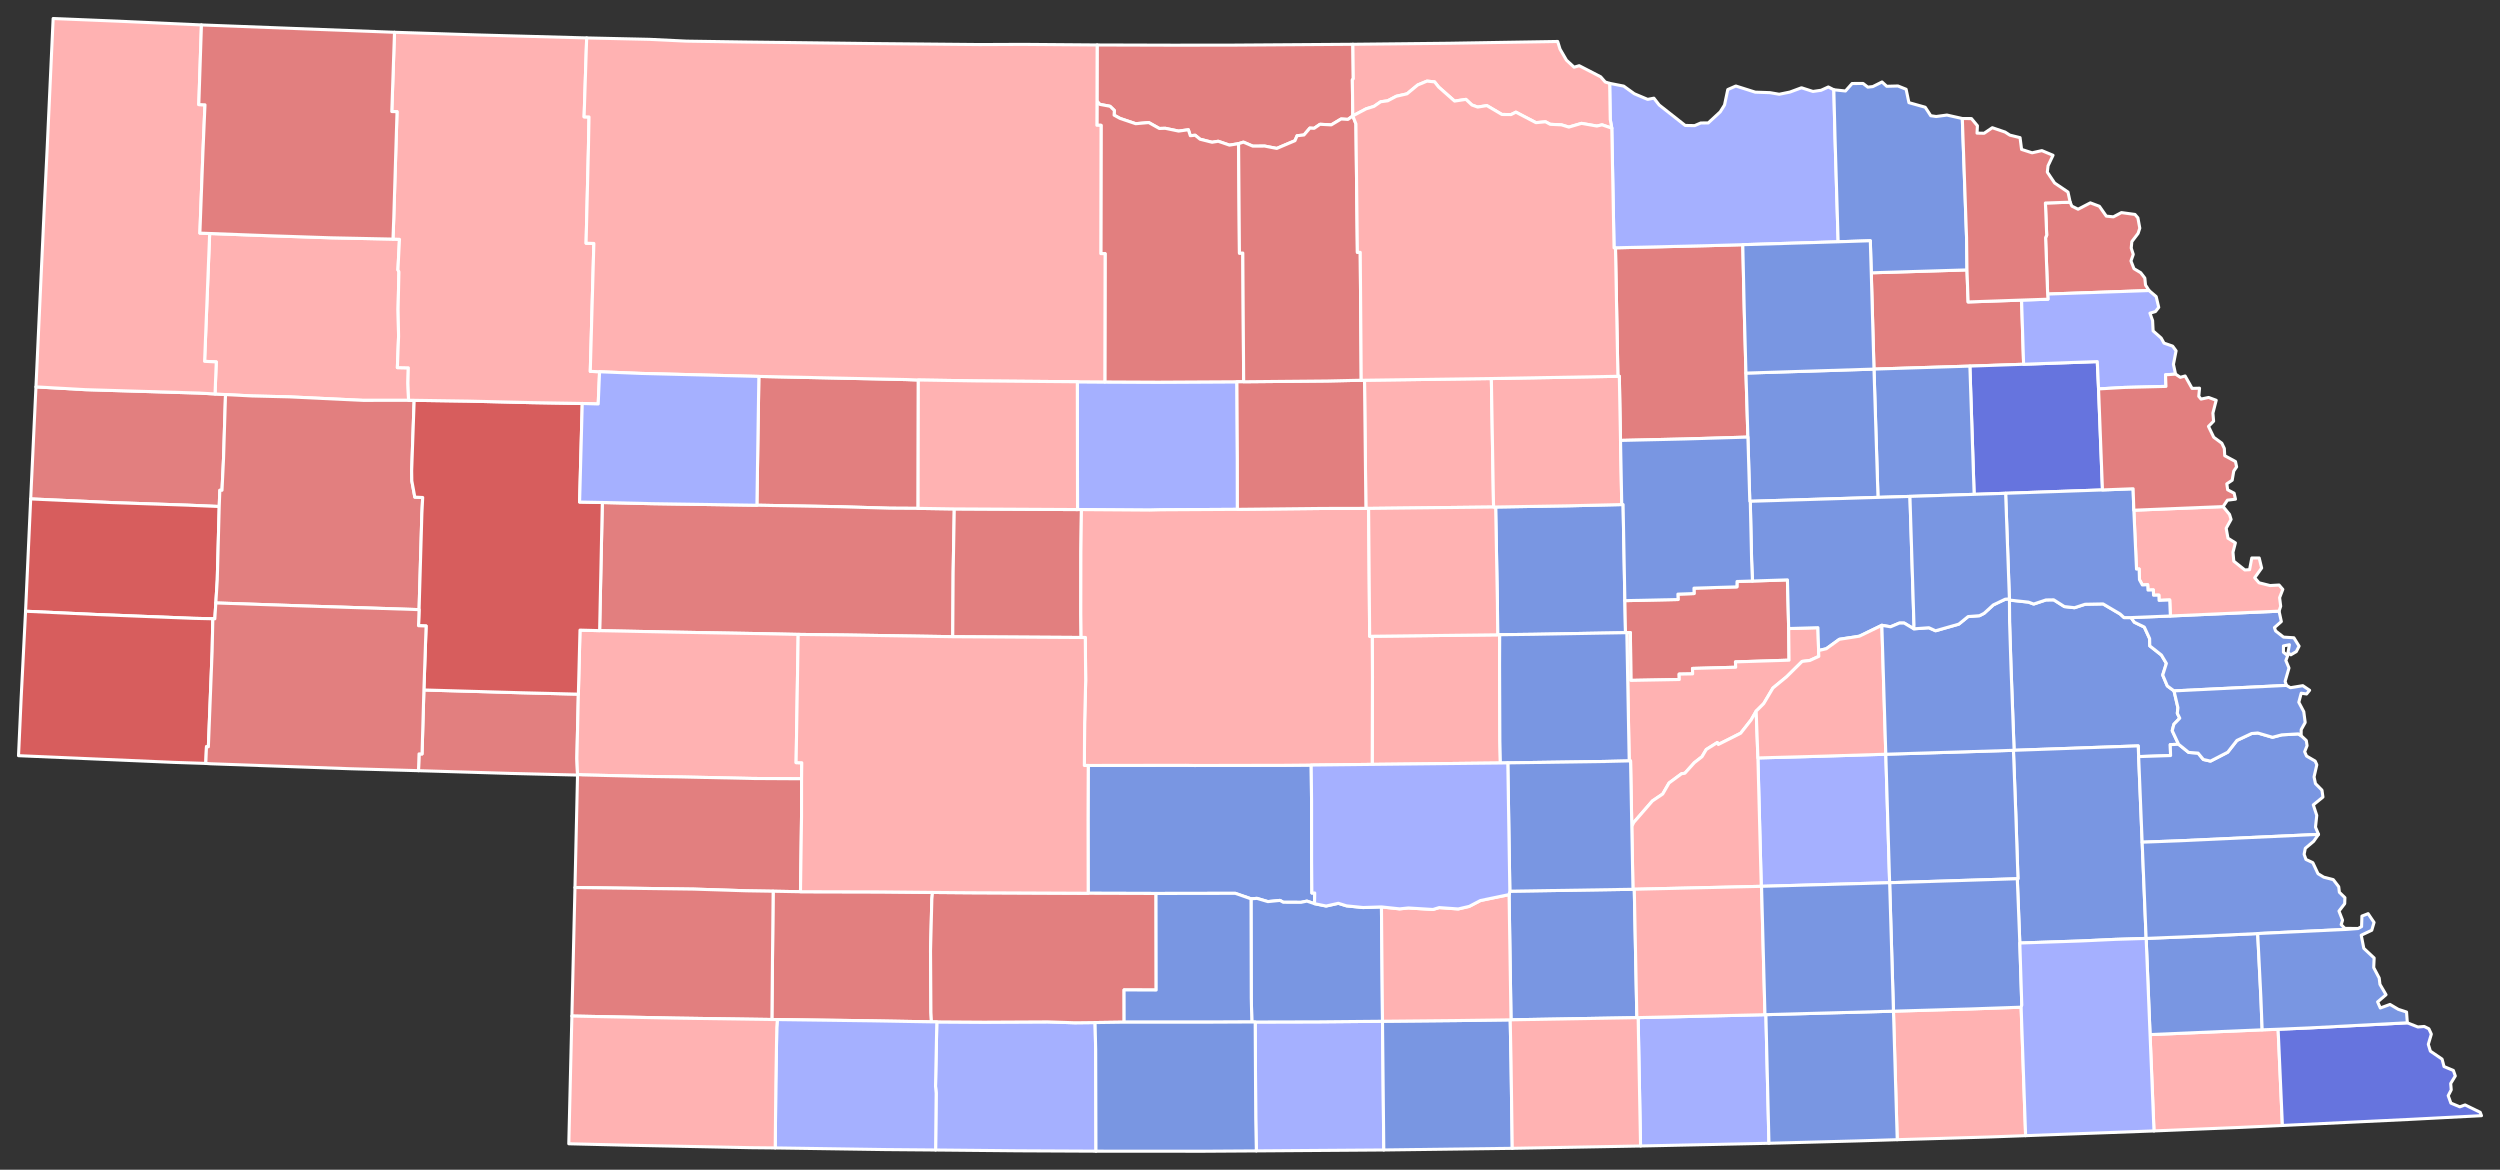 <?xml version="1.0" encoding="UTF-8" standalone="no"?>
<svg
   version="1.2"
   width="810"
   height="379"
   viewBox="0 0 810 379"
   stroke-linecap="round"
   stroke-linejoin="round"
   id="svg3215"
   sodipodi:docname="Nebraska Governor 1912.svg"
   inkscape:version="1.3.2 (091e20e, 2023-11-25, custom)"
   xmlns:inkscape="http://www.inkscape.org/namespaces/inkscape"
   xmlns:sodipodi="http://sodipodi.sourceforge.net/DTD/sodipodi-0.dtd"
   xmlns="http://www.w3.org/2000/svg"
   xmlns:svg="http://www.w3.org/2000/svg"
   xmlns:rdf="http://www.w3.org/1999/02/22-rdf-syntax-ns#"
   xmlns:cc="http://creativecommons.org/ns#"
   xmlns:dc="http://purl.org/dc/elements/1.1/">
  <rect x="0" y="0" width="810" height="379" fill="#333333" stroke="none"/>
  <defs
     id="defs3219" />
  <sodipodi:namedview
     pagecolor="#ffffff"
     bordercolor="#666666"
     borderopacity="1"
     objecttolerance="10"
     gridtolerance="10"
     guidetolerance="10"
     inkscape:pageopacity="0"
     inkscape:pageshadow="2"
     inkscape:window-width="1920"
     inkscape:window-height="970"
     id="namedview3217"
     showgrid="false"
     inkscape:zoom="0.93974428"
     inkscape:cx="366.58909"
     inkscape:cy="163.87437"
     inkscape:window-x="-12"
     inkscape:window-y="-12"
     inkscape:window-maximized="1"
     inkscape:current-layer="Nebraska"
     inkscape:showpageshadow="2"
     inkscape:pagecheckerboard="0"
     inkscape:deskcolor="#d1d1d1" />
  <g
     id="Nebraska"
     transform="translate(5,5)"
     style="fill:#7996e2;fill-opacity:1"
     stroke-width="1"
     stroke="white">
    <path
       d="M 564.56 240.57 585.23 240.01 606 239.37 607.24 281 565.74 282.17 565.65 282.17 564.56 240.57 Z"
       id="York"
       style="fill:#a5b0ff;fill-opacity:1.0"
       fill="#b3c4db" />
    <path
       d="M 6.65 120.35 22.66 121.25 59.45 122.35 64.67 122.64 68.07 122.84 67.43 143.49 66.93 153.84 66.23 153.85 66.03 159.11 55.75 158.67 31.61 157.85 4.94 156.65 6.65 120.35 Z"
       id="Scotts Bluff"
       style="fill:#e27f7f;fill-opacity:1.0"
       fill="#b8e0da" />
    <path
       d="M 240.87 116.96 288.76 117.98 292.54 118.12 292.46 159.71 283.41 159.66 267.13 159.18 241.98 158.72 240.24 158.7 240.87 116.96 Z"
       id="Hooker"
       style="fill:#e27f7f;fill-opacity:1.0"
       fill="#b1e486" />
    <path
       d="M 4.94 156.65 31.61 157.85 55.75 158.67 66.03 159.11 65.39 182.93 64.93 190.36 64.6 195.5 63.96 195.48 57.63 195.34 26.23 194.1 3.28 193.04 4.94 156.65 Z"
       id="Banner"
       style="fill:#d75d5d;fill-opacity:1.0"
       fill="#cbdc93" />
    <path
       d="M 344.05 118.69 352.96 118.75 370.27 118.83 395.76 118.69 395.91 143.51 395.92 160.03 371.21 160.17 367.49 160.27 345.39 160.11 344.12 160.1 344.05 118.69 Z"
       id="Blaine"
       style="fill:#a5b0ff;fill-opacity:1.0"
       fill="#e4c9a0" />
    <path
       id="Arthur"
       style="fill:#e27f7f;fill-opacity:1.0"
       d="M 190.15 157.811 L 189.279 199.33 L 212.17 199.789 L 241.23 200.301 L 253.609 200.551 L 269.08 200.74 L 303.689 201.289 L 303.82 180.59 L 304.189 159.891 L 292.461 159.711 L 283.41 159.66 L 267.131 159.18 L 241.98 158.721 L 240.24 158.699 L 206.289 158.189 L 190.15 157.811 z " />
    <path
       d="M 350.47 9.57 375.05 9.64 394.29 9.62 433.33 9.35 433.47 20.51 433.16 20.86 433.31 32.55 431.74 33.69 429.52 33.55 426.34 35.46 422.68 35.27 420.78 36.58 419.4 36.5 417.49 38.73 415.25 38.98 414.57 40.58 408.67 43.09 404.77 42.33 400.91 42.35 397.87 41.05 396.3 41.55 393.35 42.02 389.7 40.77 387.71 41.09 383.82 40.11 382.23 38.82 380.66 38.97 380.03 37.04 376.87 37.47 372.53 36.57 370.63 36.63 367.2 34.71 362.96 35.08 357.9 33.37 355.97 32.31 356.05 30.79 354.65 29.43 351.36 28.82 350.42 27.81 350.47 9.57 Z"
       id="Keya Paha"
       style="fill:#e27f7f;fill-opacity:1.0"
       fill="#d8e9e9" />
    <path
       d="M 437.1 118.2 478.2 117.65 478.89 158.13 478.97 159.28 438.43 159.73 437.55 159.71 437.1 118.2 Z"
       id="Garfield"
       style="fill:#ffb2b2;fill-opacity:1.0"
       fill="#cdec98" />
    <path
       d="M 479.59 159.27 503.23 158.88 520.45 158.48 520.88 158.47 521.46 189.61 521.66 199.99 491.68 200.52 480.9 200.65 480.25 200.68 480.16 190.32 479.59 159.27 Z"
       id="Greeley"
       style="fill:#7996e2;fill-opacity:1.0"
       fill="#d5bca5" />
    <path
       d="M 62.93 70.65 81.34 71.35 102.21 72.05 122.32 72.47 124.43 72.54 123.93 82.44 124.25 83.06 123.98 95.26 124.14 103.91 123.75 114.11 127.3 114.18 127.17 119.13 127.38 124.7 112.7 124.72 88.72 123.58 76.69 123.29 68.07 122.84 64.67 122.64 65.07 112.26 61.29 112.07 62.93 70.65 Z"
       id="Box Butte"
       style="fill:#ffb2b2;fill-opacity:1.0"
       fill="#dbe5d2" />
    <path
       d="M 132.34 218.55 163.41 219.44 182.39 219.91 181.91 240.72 182.12 245.94 182.12 246.12 160.43 245.59 130.59 244.7 130.77 239.27 131.74 239.28 132.34 218.55 Z"
       id="Deuel"
       style="fill:#e27f7f;fill-opacity:1.0"
       fill="#9a94d1" />
    <path
       d="M 646.06 189.42 652.23 190.09 653.92 190.71 657.9 189.38 660.4 189.34 663.86 191.53 667.14 191.9 670.58 190.78 676.39 190.67 681.92 193.93 683.19 195.1 685.46 195.1 686.53 196.61 689.76 198.17 691.48 201.91 691.53 204.26 695.3 207.23 696.91 209.95 695.72 213.72 697.21 217.24 699.38 218.85 700.65 224.3 700.45 226.11 701.24 227.7 699.34 229.66 698.8 231.74 700.86 236.14 698.16 236.26 698.27 239.8 687.92 240.14 687.78 236.67 647.57 238.1 646.58 211.59 646.1 196.51 646.06 189.42 Z"
       id="Saunders"
       style="fill:#7996e2;fill-opacity:1.0"
       fill="#e8ead8" />
    <path
       d="M 518.41 75.29 548.92 74.58 559.66 74.28 560.15 95.95 560.69 115.88 561.32 136.62 540.65 137.23 520.05 137.7 519.66 116.9 519.2 116.92 518.41 75.29 Z"
       id="Antelope"
       style="fill:#e27f7f;fill-opacity:1.0"
       fill="#bbea90" />
    <path
       d="M 68.07 122.84 76.69 123.29 88.72 123.58 112.7 124.72 127.38 124.7 129.19 124.7 128.38 147.5 128.43 150.8 129.4 156.07 131.95 156.19 131.69 161.4 130.78 192.52 94.06 191.35 64.93 190.36 65.39 182.93 66.03 159.11 66.23 153.85 66.93 153.84 67.43 143.49 68.07 122.84 Z"
       id="Morrill"
       style="fill:#e27f7f;fill-opacity:1.0"
       fill="#cde2b7" />
    <path
       d="M 484.19 283.75 524.08 283.13 524.51 283.12 525.34 324.72 484.57 325.42 483.94 284.85 484.19 283.75 Z"
       id="Adams"
       style="fill:#7996e2;fill-opacity:1.0"
       fill="#c4e4e2" />
    <path
       d="M 665.73 60.51 666.27 61.78 668.3 62.79 672.27 60.73 675.2 61.83 677.44 65.03 679.73 65.26 682.33 63.88 686.73 64.48 687.68 65.59 688.29 68.93 687.74 70.62 685.71 73.29 685.52 75.39 686.18 77.43 685.43 79.55 686.41 82.06 688.58 83.35 689.92 85.09 690.15 87.35 691.29 89.14 658.44 90.28 657.77 72.01 658.13 71.2 657.71 60.78 665.73 60.51 Z"
       id="Dakota"
       style="fill:#e27f7f;fill-opacity:1.0"
       fill="#cee8ef" />
    <path
       d="M 401.68 326.13 422.2 326.08 442.93 325.89 443.35 367.59 402.06 367.89 401.86 357.46 401.68 326.13 Z"
       id="Harlan"
       style="fill:#a5b0ff;fill-opacity:1.0"
       fill="#c7d5e6" />
    <path
       d="M 516.53 22.01 521.08 22.9 524.51 25.37 528.84 27.2 530.86 26.81 532.58 29.02 541.01 35.65 544.07 35.7 546.05 34.85 548.47 34.83 552.36 31.24 553.75 29.01 554.8 24.02 557.41 22.87 563.7 24.86 568.45 25.02 571.46 25.54 574.94 24.83 578.68 23.44 582.4 24.63 585.03 24.25 587.38 23.18 589.16 24.09 589.55 39.58 590.56 73.34 559.66 74.28 548.92 74.58 518.41 75.29 517.95 75.3 517.22 36.52 516.72 33.73 516.53 22.01 Z"
       id="Knox"
       style="fill:#a5b0ff;fill-opacity:1.0"
       fill="#bce4ec" />
    <path
       d="M 350.42 27.81 351.36 28.82 354.65 29.43 356.05 30.79 355.97 32.31 357.9 33.37 362.96 35.08 367.2 34.71 370.63 36.63 372.53 36.57 376.87 37.47 380.03 37.04 380.66 38.97 382.23 38.82 383.82 40.11 387.71 41.09 389.7 40.77 393.35 42.02 396.3 41.55 396.58 77.02 397.67 76.99 397.95 118.69 395.76 118.69 370.27 118.83 352.96 118.75 353.05 77.19 351.66 77.17 351.74 35.6 350.39 35.59 350.42 27.81 Z"
       id="Brown"
       style="fill:#e27f7f;fill-opacity:1.0"
       fill="#f3d7d4" />
    <path
       d="M 347.59 243.01 379.16 242.96 382.07 243.02 411.22 242.96 419.83 242.88 419.95 254.5 419.96 273.95 420.05 284.34 420.97 284.33 420.91 287.79 418.44 286.96 416.56 287.35 410.79 287.34 409.73 286.73 405.79 287.12 402.25 286.07 400.33 286.22 395.24 284.44 369.55 284.48 347.57 284.42 347.53 260.32 347.59 243.01 Z"
       id="Dawson"
       style="fill:#7996e2;fill-opacity:1.0"
       fill="#cee9e7" />
    <path
       d="M 601.29 83.39 632.3 82.45 632.67 92.83 649.99 92.23 650.65 113.02 633.24 113.62 602.17 114.59 601.29 83.39 Z"
       id="Wayne"
       style="fill:#e27f7f;fill-opacity:1.0"
       fill="#e8c7b1" />
    <path
       d="M 691.62 330.21 727.94 328.66 733.11 328.48 734.5 359.65 721.31 360.26 692.89 361.42 691.62 330.21 Z"
       id="Pawnee"
       style="fill:#ffb2b2;fill-opacity:1.0"
       fill="#f4ddd3" />
    <path
       d="M 304.19 159.89 344.12 160.1 345.39 160.11 345.21 173.86 345.18 193.88 345.28 201.55 303.69 201.29 303.82 180.59 304.19 159.89 Z"
       id="Logan"
       style="fill:#e27f7f;fill-opacity:1.0"
       fill="#b6a8f0" />
    <path
       d="M 521.46 189.61 538.7 189.24 538.64 187.5 543.88 187.31 543.85 185.57 557.76 185.14 557.8 183.41 562.8 183.25 574.13 182.88 574.53 198.65 574.65 208.9 557.29 209.45 557.36 211.19 543.37 211.58 543.41 213.33 539.04 213.41 539.09 215.16 523.41 215.45 523.24 199.96 522.09 199.98 521.66 199.99 521.46 189.61 Z"
       id="Nance"
       style="fill:#e27f7f;fill-opacity:1.0"
       fill="#e7d5a7" />
    <path
       d="M 690.35 299.05 711.05 298.2 726.49 297.47 727.53 318.25 727.94 328.66 691.62 330.21 690.35 299.05 Z"
       id="Johnson"
       style="fill:#7996e2;fill-opacity:1.0"
       fill="#f1c9ad" />
    <path
       d="M 182.39 219.91 182.92 199.16 189.28 199.33 212.17 199.79 241.23 200.3 253.61 200.55 252.94 242.1 254.77 242.13 254.71 247.32 239.12 247.23 215.75 246.73 202.8 246.53 183.8 246.07 182.12 245.94 181.91 240.72 182.39 219.91 Z"
       id="Keith"
       style="fill:#ffb2b2;fill-opacity:1.0"
       fill="#a5a7e4" />
    <path
       d="M 182.12 245.94 183.8 246.07 202.8 246.53 215.75 246.73 239.12 247.23 254.71 247.32 254.7 259.64 254.36 283.92 245.5 283.76 236.89 283.62 219.81 283.07 181.29 282.56 182.12 246.12 182.12 245.94 Z"
       id="Perkins"
       style="fill:#e27f7f;fill-opacity:1.0"
       fill="#c6edcf" />
    <path
       d="M 439.6 201.15 480.25 200.68 480.9 200.65 480.86 210.49 480.96 235.21 481.12 242.21 439.59 242.66 439.68 214.33 439.6 201.15 Z"
       id="Sherman"
       style="fill:#ffb2b2;fill-opacity:1.0"
       fill="#abe3a6" />
    <path
       d="M 648.6 279.71 648.82 279.7 648.13 258.9 647.35 238.1 647.57 238.1 687.78 236.67 687.92 240.14 689.06 267.87 690.35 299.05 680.45 299.35 669.32 299.87 649.42 300.54 648.6 279.71 Z"
       id="Lancaster"
       style="fill:#7996e2;fill-opacity:1.0"
       fill="#8e94e1" />
    <path
       d="M 633.24 113.62 650.65 113.02 674.52 112.16 674.93 121.01 676.2 153.74 644.82 154.83 634.62 155.17 633.24 113.62 Z"
       id="Cuming"
       style="fill:#6674de;fill-opacity:1.0"
       fill="#c6a2a0" />
    <path
       d="M 602.17 114.59 633.24 113.62 634.62 155.17 613.82 155.84 603.47 156.15 602.17 114.59 Z"
       id="Stanton"
       style="fill:#7996e2;fill-opacity:1.0"
       fill="#a0abe9" />
    <path
       d="M 522.09 199.98 523.24 199.96 523.41 215.45 539.09 215.16 539.04 213.41 543.41 213.33 543.37 211.58 557.36 211.19 557.29 209.45 574.65 208.9 574.53 198.65 584.01 198.37 584.23 205.77 584.29 207.67 581.37 209 578.89 209.3 573.85 214.29 569.43 217.92 566.44 222.97 564 225.41 562.35 228.27 558.98 232.56 551.74 236.21 551.4 235.59 547.82 237.84 546.45 240.17 543.97 242.11 540.89 245.54 539.84 245.68 535.77 248.69 533.72 252.26 530.39 254.5 524.35 261.45 523.7 262.76 523.3 241.52 522.86 241.53 522.09 199.98 Z"
       id="Merrick"
       style="fill:#ffb2b2;fill-opacity:1.0"
       fill="#9fc4c7" />
    <path
       d="M 345.39 160.11 367.49 160.27 371.21 160.17 395.92 160.03 423.42 159.74 437.55 159.71 438.43 159.73 438.77 201.15 439.6 201.15 439.68 214.33 439.59 242.66 419.83 242.88 411.22 242.96 382.07 243.02 379.16 242.96 347.59 243.01 346.33 243.02 346.42 229.22 346.76 215.41 346.63 201.55 345.28 201.55 345.18 193.88 345.21 173.86 345.39 160.11 Z"
       id="Custer"
       style="fill:#ffb2b2;fill-opacity:1.0"
       fill="#d5d6f7" />
    <path
       d="M 129.19 124.7 146.75 124.96 167.26 125.45 183.65 125.73 182.79 157.66 190.15 157.81 189.28 199.33 182.92 199.16 182.39 219.91 163.41 219.44 132.34 218.55 133.06 197.82 130.6 197.73 130.78 192.52 131.69 161.4 131.95 156.19 129.4 156.07 128.43 150.8 128.38 147.5 129.19 124.7 Z"
       id="Garden"
       style="fill:#d75d5d;fill-opacity:1.0"
       fill="#c7f1bc" />
    <path
       d="M 400.33 286.22 402.25 286.07 405.79 287.12 409.73 286.73 410.79 287.34 416.56 287.35 418.44 286.96 420.91 287.79 424.67 288.55 428.62 287.67 431.29 288.5 436.64 289.04 442.59 288.84 442.93 325.89 422.2 326.08 401.68 326.13 400.6 326.12 400.41 318.38 400.33 286.22 Z"
       id="Phelps"
       style="fill:#7996e2;fill-opacity:1.0"
       fill="#ccdfe7" />
    <path
       d="M 523.7 262.76 524.35 261.45 530.39 254.5 533.72 252.26 535.77 248.69 539.84 245.68 540.89 245.54 543.97 242.11 546.45 240.17 547.82 237.84 551.4 235.59 551.74 236.21 558.98 232.56 562.35 228.27 564 225.41 564.56 240.57 565.65 282.17 524.51 283.12 524.08 283.13 523.7 262.76 Z"
       id="Hamilton"
       style="fill:#ffb2b2;fill-opacity:1.0"
       fill="#cad1f8" />
    <path
       d="M 3.28 193.04 26.23 194.1 57.63 195.34 63.96 195.48 63.73 206.06 62.51 236.95 61.9 236.92 61.68 242.35 51.28 242.01 1 239.84 1.85 221.22 3.28 193.04 Z"
       id="Kimball"
       style="fill:#d75d5d;fill-opacity:1.0"
       fill="#f1c1ac" />
    <path
       d="M 438.43 159.73 478.97 159.28 479.59 159.27 480.16 190.32 480.25 200.68 439.6 201.15 438.77 201.15 438.43 159.73 Z"
       id="Valley"
       style="fill:#ffb2b2;fill-opacity:1.0"
       fill="#a0eaa0" />
    <path
       d="M 298.53 326.09 313.86 326.19 334.44 326.09 343.29 326.38 349.8 326.31 350 335.1 350.09 367.98 324.79 367.86 298.13 367.6 298.32 349.19 298.11 346.96 298.53 326.09 Z"
       id="Red Willow"
       style="fill:#a5b0ff;fill-opacity:1.0"
       fill="#e9dec5" />
    <path
       d="M 478.2 117.65 519.2 116.92 519.66 116.9 520.05 137.7 520.45 158.48 503.23 158.88 479.59 159.27 478.97 159.28 478.89 158.13 478.2 117.65 Z"
       id="Wheeler"
       style="fill:#ffb2b2;fill-opacity:1.0"
       fill="#cfdbb3" />
    <path
       d="M 608.48 322.62 633.47 321.9 649.85 321.33 651.3 362.95 639.06 363.4 609.7 364.26 608.48 322.62 Z"
       id="Jefferson"
       style="fill:#ffb2b2;fill-opacity:1.0"
       fill="#dbf1e7" />
    <path
       d="M 685.46 195.1 698.2 194.58 733.41 193.01 734.15 196.38 731.92 198.34 732.3 199.43 734.87 201.43 738.22 201.64 739.9 204.35 739 206.12 737.23 207.16 736.3 206.47 736.77 203.89 734.84 204.28 734.83 206.32 736.21 207.45 735.62 209.02 736.63 211.43 735.38 215.77 735.82 217.07 699.38 218.85 697.21 217.24 695.72 213.72 696.91 209.95 695.3 207.23 691.53 204.26 691.48 201.91 689.76 198.17 686.53 196.61 685.46 195.1 Z"
       id="Douglas"
       style="fill:#7996e2;fill-opacity:1.0"
       fill="#b1d9cd" />
    <path
       d="M 606 239.37 647.35 238.1 648.13 258.9 648.82 279.7 648.6 279.71 607.24 281 606 239.37 Z"
       id="Seward"
       style="fill:#7996e2;fill-opacity:1.0"
       fill="#8cd4d9" />
    <path
       d="M 395.76 118.69 397.95 118.69 425.05 118.44 436.04 118.2 437.1 118.2 437.55 159.71 423.42 159.74 395.92 160.03 395.91 143.51 395.76 118.69 Z"
       id="Loup"
       style="fill:#e27f7f;fill-opacity:1.0"
       fill="#e8e1ac" />
    <path
       d="M 589.16 24.09 592.93 24.48 595.08 22.06 598.63 22.04 600.17 23.23 601.78 23.06 604.78 21.56 606.3 22.96 609.93 22.86 612.58 23.92 613.49 28.26 618.77 29.74 620.57 32.5 622.32 32.75 625.81 32.28 630.79 33.4 632.17 72.08 632.3 82.45 601.29 83.39 600.98 73 590.56 73.34 589.55 39.58 589.16 24.09 Z"
       id="Cedar"
       style="fill:#7996e2;fill-opacity:1.0"
       fill="#f5e3cd" />
    <path
       d="M 525.76 324.71 566.85 323.76 567.15 323.75 568.14 365.42 526.54 366.3 525.76 324.71 Z"
       id="Nuckolls"
       style="fill:#a5b0ff;fill-opacity:1.0"
       fill="#c8e9c4" />
    <path
       d="M 122.82 5.46 149.56 6.32 185.08 7.29 184.25 32.86 185.84 32.9 185.65 43.05 184.89 73.8 187.41 73.88 186.25 115.32 189.26 115.45 188.82 125.88 183.65 125.73 167.26 125.45 146.75 124.96 129.19 124.7 127.38 124.7 127.17 119.13 127.3 114.18 123.75 114.11 124.14 103.91 123.98 95.26 124.25 83.06 123.93 82.44 124.43 72.54 122.32 72.47 122.58 65.66 123.64 31.18 121.94 31.14 122.82 5.46 Z"
       id="Sheridan"
       style="fill:#ffb2b2;fill-opacity:1.0"
       fill="#f1f2cb" />
    <path
       d="M 686.36 160.31 715.29 159.14 717.37 161.68 717.87 163.29 716.28 166.16 716.86 169.38 719.26 170.89 718.48 173.93 718.75 176.83 722.33 179.67 723.86 179.58 724.58 175.79 726.98 175.79 727.77 179.04 725.52 182.19 726.93 183.83 730.5 184.72 733.42 184.55 734.63 185.96 733.59 188.65 733.94 191.42 733.41 193.01 698.2 194.58 697.99 189.39 694.54 189.53 694.48 187.82 692.75 187.86 692.68 186.13 690.95 186.19 690.85 184.44 689.12 184.53 688.19 182.82 688.08 179.35 687.23 179.39 686.36 160.31 Z"
       id="Washington"
       style="fill:#ffb2b2;fill-opacity:1.0"
       fill="#c9dfd9" />
    <path
       d="M 442.93 325.89 467.07 325.66 484.31 325.43 484.58 339.32 484.97 367.06 443.35 367.59 442.93 325.89 Z"
       id="Franklin"
       style="fill:#7996e2;fill-opacity:1.0"
       fill="#e0e6ec" />
    <path
       d="M 245.5 283.76 254.36 283.92 280.32 283.98 297.13 284.15 296.92 286.28 296.49 303.09 296.62 323.02 296.79 326.08 277.81 325.75 246.87 325.34 245.09 325.32 245.5 283.76 Z"
       id="Hayes"
       style="fill:#e27f7f;fill-opacity:1.0"
       fill="#abea9a" />
    <path
       d="M 480.9 200.65 491.68 200.52 521.66 199.99 522.09 199.98 522.86 241.53 514.65 241.72 483.53 242.17 481.12 242.21 480.96 235.21 480.86 210.49 480.9 200.65 Z"
       id="Howard"
       style="fill:#7996e2;fill-opacity:1.0"
       fill="#ddefea" />
    <path
       d="M 687.92 240.14 698.27 239.8 698.16 236.26 700.86 236.14 704.12 238.78 707.18 239.01 708.88 241.07 711.2 241.6 716.78 238.72 719.76 234.9 724.52 232.66 726.52 232.49 731.3 233.88 734.3 233.09 739.65 232.78 740.56 233.35 742.24 234.93 742.49 236.6 741.71 238.55 742.32 239.96 745.12 241.59 745.65 242.79 744.75 246.72 745.21 248.89 747.32 251.02 747.63 253.25 744.51 255.78 745.63 259.2 745.22 263 746.2 265.34 701.06 267.42 689.06 267.87 687.92 240.14 Z"
       id="Cass"
       style="fill:#7996e2;fill-opacity:1.0"
       fill="#b1dec6" />
    <path
       d="M 484.31 325.43 484.57 325.42 525.34 324.72 525.76 324.71 526.54 366.3 484.97 367.06 484.58 339.32 484.31 325.43 Z"
       id="Webster"
       style="fill:#ffb2b2;fill-opacity:1.0"
       fill="#cbe8db" />
    <path
       d="M 560.69 115.88 602.17 114.59 603.47 156.15 562.09 157.42 561.93 157.42 561.32 136.62 560.69 115.88 Z"
       id="Madison"
       style="fill:#7996e2;fill-opacity:1.0"
       fill="#b0d0de" />
    <path
       d="M 562.09 157.42 603.47 156.15 613.82 155.84 615.13 197.42 615.08 198.74 611.94 196.87 610.4 196.88 607.55 198.08 604.72 197.6 597.44 201.13 590.96 202.13 586.71 205.2 584.23 205.77 584.01 198.37 574.53 198.65 574.13 182.88 562.8 183.25 562.52 176.44 562.09 157.42 Z"
       id="Platte"
       style="fill:#7996e2;fill-opacity:1.0"
       fill="#dedfee" />
    <path
       d="M 396.3 41.55 397.87 41.05 400.91 42.35 404.77 42.33 408.67 43.09 414.57 40.58 415.25 38.98 417.49 38.73 419.4 36.5 420.78 36.58 422.68 35.27 426.34 35.46 429.52 33.55 431.74 33.69 433.31 32.55 434.32 35.14 434.79 76.75 435.72 76.76 436.04 118.2 425.05 118.44 397.95 118.69 397.67 76.99 396.58 77.02 396.3 41.55 Z"
       id="Rock"
       style="fill:#e27f7f;fill-opacity:1.0"
       fill="#f1dcdb" />
    <path
       d="M 559.66 74.28 590.56 73.34 600.98 73 601.29 83.39 602.17 114.59 560.69 115.88 560.15 95.95 559.66 74.28 Z"
       id="Pierce"
       style="fill:#7996e2;fill-opacity:1.0"
       fill="#e9a987" />
    <path
       d="M 60.27 3.08 59.41 28.89 61.41 28.97 60.76 44.08 59.76 70.53 62.93 70.65 61.29 112.07 65.07 112.26 64.67 122.64 59.45 122.35 22.66 121.25 6.65 120.35 9.41 60.83 10.29 42.89 12.22 1 33.19 1.86 60.27 3.08 Z"
       id="Sioux"
       style="fill:#ffb2b2;fill-opacity:1.0"
       fill="#cbdae2" />
    <path
       d="M 181.29 282.56 219.81 283.07 236.89 283.62 245.5 283.76 245.09 325.32 213.89 324.87 180.29 324.2 181.29 282.56 Z"
       id="Chase"
       style="fill:#e27f7f;fill-opacity:1.0"
       fill="#c4dabe" />
    <path
       d="M 733.11 328.48 743.36 328.04 774.97 326.39 778.38 327.74 780.45 327.58 781.95 328.32 782.75 330.06 781.77 333.37 782.44 335.57 786.24 338.16 786.86 340.56 789.9 341.83 790.51 343.62 789.02 346.06 789.2 348.11 788.22 350 789.09 352.41 791.97 353.61 793.69 353 798.58 355.38 799 356.48 776.06 357.67 734.5 359.65 733.11 328.48 Z"
       id="Richardson"
       style="fill:#6674de;fill-opacity:1.0"
       fill="#f7e0c1" />
    <path
       d="M 524.51 283.12 565.65 282.17 565.74 282.17 566.85 323.76 525.76 324.71 525.34 324.72 524.51 283.12 Z"
       id="Clay"
       style="fill:#ffb2b2;fill-opacity:1.0"
       fill="#d2eab4" />
    <path
       d="M 564 225.41 566.44 222.97 569.43 217.92 573.85 214.29 578.89 209.3 581.37 209 584.29 207.67 584.23 205.77 586.71 205.2 590.96 202.13 597.44 201.13 604.72 197.6 606 239.37 585.23 240.01 564.56 240.57 564 225.41 Z"
       id="Polk"
       style="fill:#ffb2b2;fill-opacity:1.0"
       fill="#dbdaf1" />
    <path
       d="M 297.13 284.15 309.09 284.25 347.57 284.42 369.55 284.48 369.6 315.77 359.2 315.73 359.22 326.18 349.8 326.31 343.29 326.38 334.44 326.09 313.86 326.19 298.53 326.09 296.79 326.08 296.62 323.02 296.49 303.09 296.92 286.28 297.13 284.15 Z"
       id="Frontier"
       style="fill:#e27f7f;fill-opacity:1.0"
       fill="#bed3f0" />
    <path
       d="M 246.87 325.34 277.81 325.75 296.79 326.08 298.53 326.09 298.11 346.96 298.32 349.19 298.13 367.6 281.71 367.46 246.17 366.93 246.37 346.25 246.68 327.86 246.87 325.34 Z"
       id="Hitchcock"
       style="fill:#a5b0ff;fill-opacity:1.0"
       fill="#bebcdd" />
    <path
       d="M 607.24 281 648.6 279.71 649.42 300.54 650.06 320.65 649.85 321.33 633.47 321.9 608.48 322.62 607.24 281 Z"
       id="Saline"
       style="fill:#7996e2;fill-opacity:1.0"
       fill="#c0bbdd" />
    <path
       d="M 63.96 195.48 64.6 195.5 64.93 190.36 94.06 191.35 130.78 192.52 130.6 197.73 133.06 197.82 132.34 218.55 131.74 239.28 130.77 239.27 130.59 244.7 108.44 244.07 63.24 242.46 61.68 242.35 61.9 236.92 62.51 236.95 63.73 206.06 63.96 195.48 Z"
       id="Cheyenne"
       style="fill:#e27f7f;fill-opacity:1.0"
       fill="#a1b2e8" />
    <path
       d="M 699.38 218.85 735.82 217.07 737.09 217.82 741.11 217.16 743.31 218.65 742.33 219.85 740.59 219.6 739.81 222.53 741.42 225.58 741.88 229.08 740.59 231.4 740.56 233.35 739.65 232.78 734.3 233.09 731.3 233.88 726.52 232.49 724.52 232.66 719.76 234.9 716.78 238.72 711.2 241.6 708.88 241.07 707.18 239.01 704.12 238.78 700.86 236.14 698.8 231.74 699.34 229.66 701.24 227.7 700.45 226.11 700.65 224.3 699.38 218.85 Z"
       id="Sarpy"
       style="fill:#7996e2;fill-opacity:1.0"
       fill="#a4d6a4" />
    <path
       d="M 369.55 284.48 395.24 284.44 400.33 286.22 400.41 318.38 400.6 326.12 387.86 326.18 359.22 326.18 359.2 315.73 369.6 315.77 369.55 284.48 Z"
       id="Gosper"
       style="fill:#7996e2;fill-opacity:1.0"
       fill="#bad3a2" />
    <path
       d="M 649.99 92.23 658.54 91.94 658.44 90.28 691.29 89.14 693.6 91.09 694.43 94.59 693.36 95.95 691.58 96.47 692.44 98.88 692.61 102.22 695.22 104.52 696.13 106.17 698.93 107.14 700.05 108.67 699.19 113.04 699.88 116.22 696.63 116.43 696.77 120.19 683.34 120.53 674.93 121.01 674.52 112.16 650.65 113.02 649.99 92.23 Z"
       id="Thurston"
       style="fill:#a5b0ff;fill-opacity:1.0"
       fill="#b7d6dc" />
    <path
       d="M 185.08 7.29 205.49 7.75 217.46 8.33 236.17 8.61 276.31 9.1 312.43 9.44 326.38 9.38 350.47 9.57 350.42 27.81 350.39 35.59 351.74 35.6 351.66 77.17 353.05 77.19 352.96 118.75 344.05 118.69 311.17 118.41 292.54 118.12 288.76 117.98 240.87 116.96 202.72 115.99 189.26 115.45 186.25 115.32 187.41 73.88 184.89 73.8 185.65 43.05 185.84 32.9 184.25 32.86 185.08 7.29 Z"
       id="Cherry"
       style="fill:#ffb2b2;fill-opacity:1.0"
       fill="#c9f6bd" />
    <path
       d="M 567.15 323.75 608.48 322.62 609.7 364.26 596.63 364.66 568.14 365.42 567.15 323.75 Z"
       id="Thayer"
       style="fill:#7996e2;fill-opacity:1.0"
       fill="#a0b8c6" />
    <path
       d="M 604.72 197.6 607.55 198.08 610.4 196.88 611.94 196.87 615.08 198.74 619.96 198.39 622.12 199.37 629.65 197.22 632.66 194.77 636.35 194.49 637.86 193.71 640.83 190.99 644.7 189.14 646.05 189.05 646.06 189.42 646.1 196.51 646.58 211.59 647.57 238.1 647.35 238.1 606 239.37 604.72 197.6 Z"
       id="Butler"
       style="fill:#7996e2;fill-opacity:1.0"
       fill="#9c97de" />
    <path
       d="M 442.59 288.84 448.48 289.47 451.33 289.18 459.28 289.67 461.3 289.06 467.46 289.5 471.03 288.67 474.66 286.77 483.94 284.85 484.57 325.42 484.31 325.43 467.07 325.66 442.93 325.89 442.59 288.84 Z"
       id="Kearney"
       style="fill:#ffb2b2;fill-opacity:1.0"
       fill="#bdf0d8" />
    <path
       d="M 689.06 267.87 701.06 267.42 746.2 265.34 744.62 267.59 741.92 269.85 741.53 271.78 742.13 273.46 744.35 274.5 746.03 278.07 747.9 279.21 750.98 280 752.75 282.31 752.95 284.09 754.75 285.84 754.68 287.79 752.83 290.19 753.99 293.16 753.54 294.57 754.71 295.79 759.02 295.84 755.35 296.12 726.49 297.47 711.05 298.2 690.35 299.05 689.06 267.87 Z"
       id="Otoe"
       style="fill:#7996e2;fill-opacity:1.0"
       fill="#c8b39d" />
    <path
       d="M 433.33 9.35 464.45 9.02 499.69 8.44 500.44 10.89 502.53 14.49 505 16.77 506.66 16.29 513.62 19.88 515.1 21.57 516.53 22.01 516.72 33.73 517.22 36.52 514.07 35.45 512.38 35.84 507.42 34.97 503.31 36.18 500.91 35.45 497.28 35.28 495.74 34.46 492.64 34.74 486.15 31.34 484.59 32.12 481.62 32.09 476.75 29.22 473.77 29.69 471.9 29.02 469.96 27.2 466.28 27.75 461.14 23.22 459.8 21.53 457.35 21.28 454.35 22.53 450.87 25.4 447.4 26.19 444.62 27.66 442.35 27.97 440.17 29.47 437.63 30.26 433.31 32.55 433.16 20.86 433.47 20.51 433.33 9.35 Z"
       id="Boyd"
       style="fill:#ffb2b2;fill-opacity:1.0"
       fill="#add8ca" />
    <path
       d="M 349.8 326.31 359.22 326.18 387.86 326.18 400.6 326.12 401.68 326.13 401.86 357.46 402.06 367.89 385.04 368 350.09 367.98 350 335.1 349.8 326.31 Z"
       id="Furnas"
       style="fill:#7996e2;fill-opacity:1.0"
       fill="#b4cbdf" />
    <path
       d="M 183.65 125.73 188.82 125.88 189.26 115.45 202.72 115.99 240.87 116.96 240.24 158.7 206.29 158.19 190.15 157.81 182.79 157.66 183.65 125.73 Z"
       id="Grant"
       style="fill:#a5b0ff;fill-opacity:1.0"
       fill="#97e892" />
    <path
       d="M 644.82 154.83 676.2 153.74 686.13 153.36 686.36 160.31 687.23 179.39 688.08 179.35 688.19 182.82 689.12 184.53 690.85 184.44 690.95 186.19 692.68 186.13 692.75 187.86 694.48 187.82 694.54 189.53 697.99 189.39 698.2 194.58 685.46 195.1 683.19 195.1 681.92 193.93 676.39 190.67 670.58 190.78 667.14 191.9 663.86 191.53 660.4 189.34 657.9 189.38 653.92 190.71 652.23 190.09 646.06 189.42 646.05 189.05 644.82 154.83 Z"
       id="Dodge"
       style="fill:#7996e2;fill-opacity:1.0"
       fill="#b8adf0" />
    <path
       d="M 613.82 155.84 634.62 155.17 644.82 154.83 646.05 189.05 644.7 189.14 640.83 190.99 637.86 193.71 636.35 194.49 632.66 194.77 629.65 197.22 622.12 199.37 619.96 198.39 615.08 198.74 615.13 197.42 613.82 155.84 Z"
       id="Colfax"
       style="fill:#7996e2;fill-opacity:1.0"
       fill="#c1ddd3" />
    <path
       d="M 483.53 242.17 514.65 241.72 522.86 241.53 523.3 241.52 523.7 262.76 524.08 283.13 484.19 283.75 483.53 242.17 Z"
       id="Hall"
       style="fill:#7996e2;fill-opacity:1.0"
       fill="#bce5f6" />
    <path
       d="M 520.05 137.7 540.65 137.23 561.32 136.62 561.93 157.42 562.09 157.42 562.52 176.44 562.8 183.25 557.8 183.41 557.76 185.14 543.85 185.57 543.88 187.31 538.64 187.5 538.7 189.24 521.46 189.61 520.88 158.47 520.45 158.48 520.05 137.7 Z"
       id="Boone"
       style="fill:#7996e2;fill-opacity:1.0"
       fill="#a9cfe6" />
    <path
       d="M 674.93 121.01 683.34 120.53 696.77 120.19 696.63 116.43 699.88 116.22 701.42 117.25 702.98 116.82 705.23 120.84 707.65 120.78 707.4 123.41 708.14 124.3 710.59 123.78 713.05 124.69 711.98 128.84 712.21 131.46 710.55 133.16 712.25 136.67 714.86 138.59 715.68 140.29 715.81 142.64 719.3 144.54 719.66 146.27 718.73 147.64 718.23 150.59 716.49 151.76 716.76 153.69 718.86 154.8 719.29 156.73 716.68 157.06 715.29 159.14 686.36 160.31 686.13 153.36 676.2 153.74 674.93 121.01 Z"
       id="Burt"
       style="fill:#e27f7f;fill-opacity:1.0"
       fill="#d8dfc4" />
    <path
       d="M 726.49 297.47 755.35 296.12 759.02 295.84 760.15 295.22 760.26 291.81 762.27 291.03 764.19 293.87 763.45 296.4 760.04 298.01 760.87 302.26 764.22 305.39 764.08 308.5 765.86 311.89 766.1 313.92 768.07 317.29 765.35 319.61 766.22 321.59 769.36 320.44 772.06 322.03 774.72 322.9 774.97 326.39 743.36 328.04 733.11 328.48 727.94 328.66 727.53 318.25 726.49 297.47 Z"
       id="Nemaha"
       style="fill:#7996e2;fill-opacity:1.0"
       fill="#efd9d8" />
    <path
       d="M 60.27 3.08 122.82 5.46 121.94 31.14 123.64 31.18 122.58 65.66 122.32 72.47 102.21 72.05 81.34 71.35 62.93 70.65 59.76 70.53 60.76 44.08 61.41 28.97 59.41 28.89 60.27 3.08 Z"
       id="Dawes"
       style="fill:#e27f7f;fill-opacity:1.0"
       fill="#b4c0d6" />
    <path
       d="M 253.61 200.55 269.08 200.74 303.69 201.29 345.28 201.55 346.63 201.55 346.76 215.41 346.42 229.22 346.33 243.02 347.59 243.01 347.53 260.32 347.57 284.42 309.09 284.25 297.13 284.15 280.32 283.98 254.36 283.92 254.7 259.64 254.71 247.32 254.77 242.13 252.94 242.1 253.61 200.55 Z"
       id="Lincoln"
       style="fill:#ffb2b2;fill-opacity:1.0"
       fill="#98bbec" />
    <path
       d="M 565.74 282.17 607.24 281 608.48 322.62 567.15 323.75 566.85 323.76 565.74 282.17 Z"
       id="Fillmore"
       style="fill:#7996e2;fill-opacity:1.0"
       fill="#bdebce" />
    <path
       d="M 433.31 32.55 437.63 30.26 440.17 29.47 442.35 27.97 444.62 27.66 447.4 26.19 450.87 25.4 454.35 22.53 457.35 21.28 459.8 21.53 461.14 23.22 466.28 27.75 469.96 27.2 471.9 29.02 473.77 29.69 476.75 29.22 481.62 32.09 484.59 32.12 486.15 31.34 492.64 34.74 495.74 34.46 497.28 35.28 500.91 35.45 503.31 36.18 507.42 34.97 512.38 35.84 514.07 35.45 517.22 36.52 517.95 75.3 518.41 75.29 519.2 116.92 478.2 117.65 437.1 118.2 436.04 118.2 435.72 76.76 434.79 76.75 434.32 35.14 433.31 32.55 Z"
       id="Holt"
       style="fill:#ffb2b2;fill-opacity:1.0"
       fill="#a9ebbd" />
    <path
       d="M 649.85 321.33 650.06 320.65 649.42 300.54 669.32 299.87 680.45 299.35 690.35 299.05 691.62 330.21 692.89 361.42 651.3 362.95 649.85 321.33 Z"
       id="Gage"
       style="fill:#a5b0ff;fill-opacity:1.0"
       fill="#dce8ca" />
    <path
       d="M 292.54 118.12 311.17 118.41 344.05 118.69 344.12 160.1 304.19 159.89 292.46 159.71 292.54 118.12 Z"
       id="Thomas"
       style="fill:#ffb2b2;fill-opacity:1.0"
       fill="#baec79" />
    <path
       d="M 630.79 33.4 633.75 33.42 635.68 35.74 635.56 38.13 637.85 38.18 640.51 36.38 644.65 37.79 646.18 38.78 649.5 39.6 649.99 43.41 653.4 44.51 656.56 43.8 660.18 45.31 658.57 48.7 658.33 50.77 660.69 54.29 665.03 57.23 665.73 60.51 657.71 60.78 658.13 71.2 657.77 72.01 658.44 90.28 658.54 91.94 649.99 92.23 632.67 92.83 632.3 82.45 632.17 72.08 630.79 33.4 Z"
       id="Dixon"
       style="fill:#e27f7f;fill-opacity:1.0"
       fill="#afe6f4" />
    <path
       d="M 180.29 324.2 213.89 324.87 245.09 325.32 246.87 325.34 246.68 327.86 246.37 346.25 246.17 366.93 238.27 366.85 198.65 366.05 179.29 365.58 180.29 324.2 Z"
       id="Dundy"
       style="fill:#ffb2b2;fill-opacity:1.0"
       fill="#e8e5d9" />
    <path
       d="M 419.83 242.88 439.59 242.66 481.12 242.21 483.53 242.17 484.19 283.75 483.94 284.85 474.66 286.77 471.03 288.67 467.46 289.5 461.3 289.06 459.28 289.67 451.33 289.18 448.48 289.47 442.59 288.84 436.64 289.04 431.29 288.5 428.62 287.67 424.67 288.55 420.91 287.79 420.97 284.33 420.05 284.34 419.96 273.95 419.95 254.5 419.83 242.88 Z"
       id="Buffalo"
       style="fill:#a5b0ff;fill-opacity:1.0"
       fill="#cedbf8" />
  </g>
</svg>
